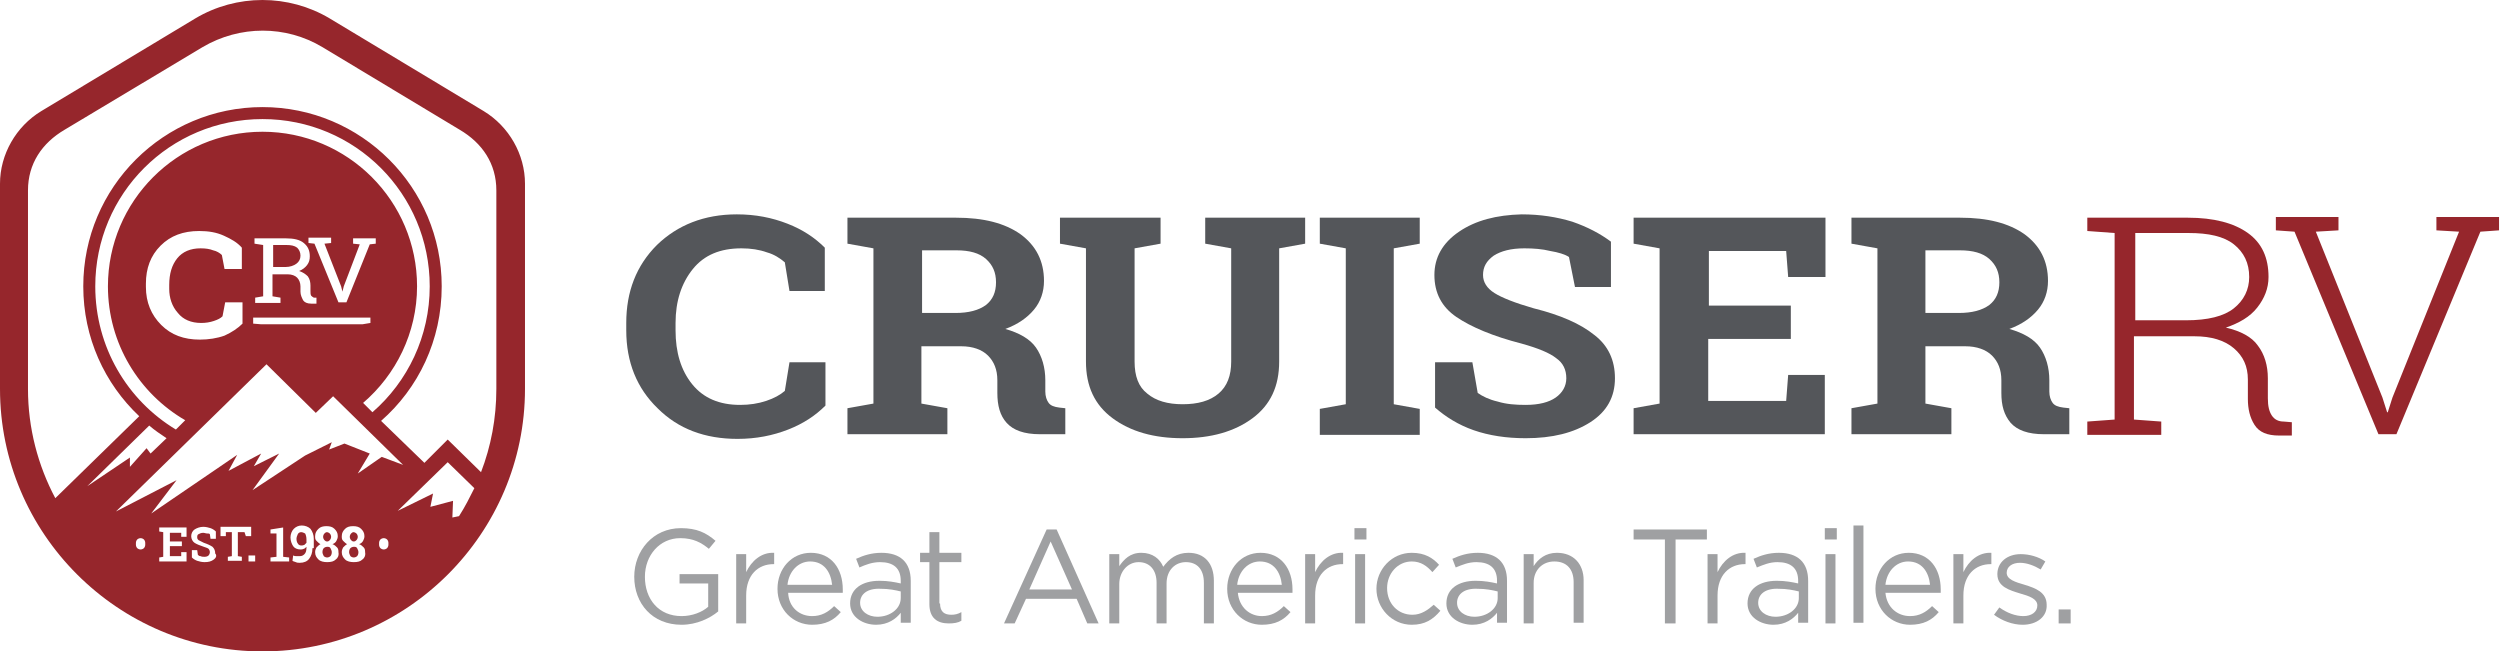 <svg xmlns="http://www.w3.org/2000/svg" width="284" height="74" viewBox="0 0 284 74" fill="none"><g opacity="0.75"><path opacity="0.75" d="M77.425 70.973C74.094 70.973 72.051 68.551 72.051 65.523C72.051 62.572 74.17 59.998 77.349 59.998C79.165 59.998 80.225 60.528 81.284 61.437L80.528 62.345C79.695 61.664 78.787 61.134 77.273 61.134C74.927 61.134 73.262 63.102 73.262 65.523C73.262 68.097 74.851 69.989 77.425 69.989C78.635 69.989 79.771 69.535 80.452 68.929V66.28H77.198V65.221H81.587V69.459C80.679 70.216 79.165 70.973 77.425 70.973Z" fill="#54565A"></path><path opacity="0.75" d="M84.766 70.821H83.631V62.95H84.766V64.994C85.371 63.707 86.507 62.723 87.945 62.799V64.085H87.869C86.128 64.085 84.766 65.296 84.766 67.643V70.821Z" fill="#54565A"></path><path opacity="0.75" d="M92.259 69.989C93.318 69.989 94.075 69.535 94.756 68.853L95.513 69.535C94.756 70.443 93.772 70.973 92.259 70.973C90.139 70.973 88.323 69.308 88.323 66.886C88.323 64.615 89.912 62.799 92.107 62.799C94.453 62.799 95.74 64.615 95.74 66.961C95.74 67.037 95.74 67.188 95.74 67.34H89.534C89.61 69.005 90.821 69.989 92.259 69.989ZM94.529 66.432C94.378 64.994 93.621 63.783 92.031 63.783C90.669 63.783 89.61 64.918 89.458 66.432H94.529Z" fill="#54565A"></path><path opacity="0.75" d="M97.632 64.464L97.254 63.48C98.086 63.102 98.994 62.799 100.13 62.799C102.249 62.799 103.46 63.858 103.46 65.978V70.746H102.324V69.61C101.795 70.291 100.886 70.973 99.524 70.973C98.086 70.973 96.573 70.14 96.573 68.551C96.573 66.886 97.935 65.978 99.903 65.978C100.886 65.978 101.643 66.129 102.324 66.28V65.978C102.324 64.54 101.492 63.858 99.978 63.858C99.07 63.858 98.313 64.161 97.632 64.464ZM97.708 68.475C97.708 69.459 98.616 70.064 99.676 70.064C101.114 70.064 102.324 69.156 102.324 67.945V67.188C101.719 67.037 100.962 66.886 100.054 66.886C98.54 66.81 97.708 67.491 97.708 68.475Z" fill="#54565A"></path><path opacity="0.75" d="M106.79 68.551C106.79 69.535 107.32 69.837 108.076 69.837C108.455 69.837 108.833 69.762 109.212 69.535V70.519C108.833 70.746 108.379 70.821 107.774 70.821C106.487 70.821 105.579 70.216 105.579 68.626V63.858H104.519V62.799H105.579V60.453H106.714V62.799H109.212V63.858H106.714V68.551H106.79Z" fill="#54565A"></path><path opacity="0.75" d="M124.803 70.821H123.516L122.305 68.021H116.553L115.266 70.821H114.055L118.899 60.15H120.034L124.803 70.821ZM119.353 61.512L116.931 66.961H121.775L119.353 61.512Z" fill="#54565A"></path><path opacity="0.75" d="M135.02 62.799C136.836 62.799 137.896 64.01 137.896 65.978V70.821H136.761V66.204C136.761 64.691 136.004 63.858 134.717 63.858C133.506 63.858 132.522 64.766 132.522 66.28V70.821H131.387V66.204C131.387 64.767 130.63 63.858 129.344 63.858C128.133 63.858 127.149 64.918 127.149 66.356V70.821H126.014V62.95H127.149V64.312C127.679 63.556 128.36 62.799 129.647 62.799C130.933 62.799 131.766 63.48 132.144 64.388C132.825 63.48 133.658 62.799 135.02 62.799Z" fill="#54565A"></path><path opacity="0.75" d="M143.345 69.989C144.405 69.989 145.162 69.535 145.843 68.853L146.6 69.535C145.843 70.443 144.859 70.973 143.345 70.973C141.226 70.973 139.41 69.308 139.41 66.886C139.41 64.615 140.999 62.799 143.194 62.799C145.54 62.799 146.827 64.615 146.827 66.961C146.827 67.037 146.827 67.188 146.827 67.34H140.621C140.772 69.005 141.983 69.989 143.345 69.989ZM145.616 66.432C145.465 64.994 144.708 63.783 143.118 63.783C141.756 63.783 140.697 64.918 140.545 66.432H145.616Z" fill="#54565A"></path><path opacity="0.75" d="M149.4 70.821H148.265V62.95H149.4V64.994C150.005 63.707 151.141 62.723 152.579 62.799V64.085H152.503C150.762 64.085 149.4 65.296 149.4 67.643V70.821Z" fill="#54565A"></path><path opacity="0.75" d="M153.865 61.285V59.998H155.228V61.285H153.865ZM153.941 70.821V62.95H155.076V70.821H153.941Z" fill="#54565A"></path><path opacity="0.75" d="M160.374 70.973C158.104 70.973 156.363 69.081 156.363 66.886C156.363 64.691 158.104 62.799 160.374 62.799C161.888 62.799 162.796 63.404 163.477 64.161L162.72 64.994C162.115 64.312 161.434 63.783 160.374 63.783C158.785 63.783 157.574 65.145 157.574 66.81C157.574 68.551 158.785 69.837 160.45 69.837C161.434 69.837 162.19 69.308 162.872 68.702L163.628 69.383C162.796 70.367 161.888 70.973 160.374 70.973Z" fill="#54565A"></path><path opacity="0.75" d="M165.369 64.464L164.991 63.48C165.823 63.102 166.732 62.799 167.867 62.799C169.986 62.799 171.197 63.858 171.197 65.978V70.746H170.062V69.61C169.532 70.291 168.624 70.973 167.261 70.973C165.823 70.973 164.31 70.14 164.31 68.551C164.31 66.886 165.672 65.978 167.64 65.978C168.624 65.978 169.381 66.129 170.062 66.28V65.978C170.062 64.54 169.229 63.858 167.716 63.858C166.807 63.858 166.126 64.161 165.369 64.464ZM165.521 68.475C165.521 69.459 166.429 70.064 167.489 70.064C168.927 70.064 170.137 69.156 170.137 67.945V67.188C169.532 67.037 168.775 66.886 167.867 66.886C166.353 66.81 165.521 67.491 165.521 68.475Z" fill="#54565A"></path><path opacity="0.75" d="M174.224 70.821H173.089V62.95H174.224V64.312C174.754 63.48 175.586 62.799 176.873 62.799C178.765 62.799 179.9 64.085 179.9 65.902V70.746H178.765V66.129C178.765 64.691 178.008 63.783 176.57 63.783C175.208 63.783 174.224 64.767 174.224 66.204V70.821Z" fill="#54565A"></path><path opacity="0.75" d="M190.345 70.821H189.134V61.285H185.577V60.15H193.902V61.285H190.345V70.821Z" fill="#54565A"></path><path opacity="0.75" d="M195.113 70.821H193.978V62.95H195.113V64.994C195.719 63.707 196.854 62.723 198.292 62.799V64.085H198.216C196.476 64.085 195.113 65.296 195.113 67.643V70.821Z" fill="#54565A"></path><path opacity="0.75" d="M199.579 64.464L199.2 63.48C200.033 63.102 200.941 62.799 202.076 62.799C204.195 62.799 205.406 63.858 205.406 65.978V70.746H204.271V69.61C203.741 70.291 202.833 70.973 201.471 70.973C200.033 70.973 198.519 70.14 198.519 68.551C198.519 66.886 199.881 65.978 201.849 65.978C202.833 65.978 203.59 66.129 204.271 66.28V65.978C204.271 64.54 203.439 63.858 201.925 63.858C201.017 63.858 200.335 64.161 199.579 64.464ZM199.73 68.475C199.73 69.459 200.638 70.064 201.698 70.064C203.136 70.064 204.347 69.156 204.347 67.945V67.188C203.741 67.037 202.984 66.886 202.076 66.886C200.563 66.81 199.73 67.491 199.73 68.475Z" fill="#54565A"></path><path opacity="0.75" d="M207.298 61.285V59.998H208.661V61.285H207.298ZM207.374 70.821V62.95H208.509V70.821H207.374Z" fill="#54565A"></path><path opacity="0.75" d="M210.553 70.821V59.696H211.688V70.746H210.553V70.821Z" fill="#54565A"></path><path opacity="0.75" d="M216.986 69.989C218.045 69.989 218.802 69.535 219.483 68.853L220.24 69.535C219.483 70.443 218.499 70.973 216.986 70.973C214.866 70.973 213.05 69.308 213.05 66.886C213.05 64.615 214.639 62.799 216.834 62.799C219.18 62.799 220.467 64.615 220.467 66.961C220.467 67.037 220.467 67.188 220.467 67.34H214.185C214.337 69.005 215.548 69.989 216.986 69.989ZM219.256 66.432C219.105 64.994 218.348 63.783 216.759 63.783C215.396 63.783 214.337 64.918 214.185 66.432H219.256Z" fill="#54565A"></path><path opacity="0.75" d="M223.041 70.821H221.905V62.95H223.041V64.994C223.646 63.707 224.781 62.723 226.219 62.799V64.085H226.144C224.403 64.085 223.041 65.296 223.041 67.643V70.821Z" fill="#54565A"></path><path opacity="0.75" d="M229.776 70.973C228.641 70.973 227.43 70.519 226.522 69.837L227.127 69.005C227.96 69.61 228.944 69.989 229.852 69.989C230.76 69.989 231.441 69.535 231.441 68.778C231.441 68.021 230.533 67.718 229.474 67.415C228.263 67.037 226.9 66.659 226.9 65.221C226.9 63.858 228.036 62.95 229.549 62.95C230.533 62.95 231.593 63.253 232.35 63.783L231.82 64.691C231.063 64.237 230.231 63.934 229.474 63.934C228.565 63.934 227.96 64.388 227.96 65.069C227.96 65.826 228.944 66.129 230.003 66.432C231.214 66.81 232.501 67.264 232.501 68.702C232.577 70.064 231.366 70.973 229.776 70.973Z" fill="#54565A"></path><path opacity="0.75" d="M233.863 70.821V69.232H235.226V70.821H233.863Z" fill="#54565A"></path></g><path d="M93.772 33.055H89.685L89.156 29.801C88.626 29.346 87.945 28.892 87.112 28.665C86.28 28.363 85.296 28.211 84.236 28.211C81.814 28.211 79.998 28.968 78.711 30.557C77.425 32.147 76.743 34.19 76.743 36.688V37.52C76.743 40.018 77.349 42.061 78.635 43.651C79.922 45.24 81.739 45.997 84.085 45.997C85.144 45.997 86.128 45.846 87.037 45.543C87.945 45.24 88.626 44.862 89.156 44.408L89.685 41.153H93.772V46.073C92.637 47.208 91.275 48.116 89.534 48.797C87.793 49.478 85.901 49.857 83.782 49.857C80.073 49.857 77.046 48.722 74.7 46.375C72.354 44.105 71.143 41.153 71.143 37.52V36.688C71.143 33.131 72.278 30.179 74.624 27.833C76.971 25.562 79.998 24.351 83.706 24.351C85.826 24.351 87.718 24.73 89.458 25.411C91.199 26.092 92.561 27 93.697 28.136V33.055H93.772Z" fill="#54565A"></path><path d="M108.607 24.73C111.71 24.73 114.131 25.335 115.948 26.622C117.689 27.909 118.597 29.649 118.597 31.92C118.597 33.131 118.218 34.266 117.462 35.174C116.705 36.082 115.645 36.839 114.207 37.369C115.796 37.823 117.007 38.504 117.689 39.488C118.37 40.472 118.748 41.759 118.748 43.197V44.483C118.748 45.013 118.9 45.467 119.127 45.77C119.354 46.073 119.732 46.224 120.338 46.3L121.019 46.375V49.327H118.143C116.326 49.327 115.115 48.873 114.358 48.04C113.602 47.208 113.299 46.073 113.299 44.635V43.197C113.299 41.986 112.92 41.078 112.239 40.396C111.558 39.715 110.499 39.337 109.212 39.337H104.671V45.846L107.623 46.375V49.327H96.27V46.375L99.222 45.846V28.211L96.27 27.681V24.73H99.222H108.607ZM104.747 35.553H108.531C110.044 35.553 111.18 35.25 112.012 34.644C112.769 34.039 113.148 33.206 113.148 32.071C113.148 30.936 112.769 30.103 112.012 29.422C111.255 28.741 110.12 28.438 108.682 28.438H104.747V35.553Z" fill="#54565A"></path><path d="M131.841 24.73V27.681L128.889 28.211V41.078C128.889 42.742 129.344 43.953 130.327 44.71C131.311 45.543 132.674 45.921 134.339 45.921C136.079 45.921 137.442 45.543 138.426 44.71C139.41 43.878 139.864 42.667 139.864 41.078V28.211L136.912 27.681V24.73H148.265V27.681L145.313 28.211V41.078C145.313 43.878 144.329 45.997 142.286 47.511C140.242 49.024 137.593 49.781 134.339 49.781C131.084 49.781 128.435 49.024 126.392 47.511C124.348 45.997 123.365 43.878 123.365 41.078V28.211L120.413 27.681V24.73H123.365H128.889H131.841Z" fill="#54565A"></path><path d="M149.93 27.681V24.73H161.282V27.681L158.331 28.211V45.921L161.282 46.451V49.403H149.93V46.451L152.881 45.921V28.211L149.93 27.681Z" fill="#54565A"></path><path d="M183.079 32.601H178.917L178.236 29.195C177.782 28.892 177.025 28.665 176.117 28.514C175.208 28.287 174.224 28.211 173.165 28.211C171.651 28.211 170.516 28.514 169.683 29.044C168.851 29.649 168.472 30.33 168.472 31.239C168.472 32.071 168.927 32.752 169.759 33.282C170.592 33.812 172.105 34.417 174.224 35.023C177.252 35.78 179.522 36.764 181.112 38.05C182.701 39.261 183.458 40.926 183.458 42.97C183.458 45.089 182.55 46.754 180.658 47.965C178.765 49.176 176.344 49.781 173.316 49.781C171.121 49.781 169.154 49.478 167.413 48.873C165.672 48.267 164.234 47.359 163.023 46.3V41.153H167.261L167.867 44.635C168.397 45.013 169.154 45.392 170.137 45.618C171.121 45.921 172.181 45.997 173.316 45.997C174.83 45.997 175.965 45.694 176.722 45.164C177.479 44.635 177.933 43.878 177.933 42.97C177.933 41.986 177.555 41.229 176.798 40.699C176.041 40.094 174.754 39.564 172.862 39.034C169.608 38.202 167.11 37.142 165.445 36.007C163.78 34.871 162.948 33.282 162.948 31.239C162.948 29.271 163.856 27.606 165.748 26.319C167.64 25.032 169.986 24.427 172.862 24.351C174.981 24.351 176.873 24.654 178.614 25.184C180.355 25.789 181.793 26.546 183.004 27.454V32.601H183.079Z" fill="#54565A"></path><path d="M203.363 38.504H194.054V45.543H202.909L203.136 42.591H207.298V49.327H185.577V46.375L188.529 45.846V28.211L185.577 27.681V24.73H188.529H207.374V31.466H203.136L202.909 28.514H194.129V34.72H203.438V38.504H203.363Z" fill="#54565A"></path><path d="M222.662 24.73C225.765 24.73 228.187 25.335 230.004 26.622C231.744 27.909 232.652 29.649 232.652 31.92C232.652 33.131 232.274 34.266 231.517 35.174C230.76 36.082 229.701 36.839 228.263 37.369C229.852 37.823 231.063 38.504 231.744 39.488C232.425 40.472 232.804 41.759 232.804 43.197V44.483C232.804 45.013 232.955 45.467 233.182 45.77C233.409 46.073 233.788 46.224 234.393 46.3L235.074 46.375V49.327H232.198C230.382 49.327 229.171 48.873 228.414 48.04C227.657 47.132 227.355 46.073 227.355 44.635V43.197C227.355 41.986 226.976 41.078 226.295 40.396C225.614 39.715 224.554 39.337 223.268 39.337H218.727V45.846L221.678 46.375V49.327H210.326V46.375L213.277 45.846V28.211L210.326 27.681V24.73H213.277H222.662ZM218.727 35.553H222.511C224.024 35.553 225.16 35.25 225.992 34.644C226.749 34.039 227.128 33.206 227.128 32.071C227.128 30.936 226.749 30.103 225.992 29.422C225.235 28.741 224.1 28.438 222.662 28.438H218.727V35.553Z" fill="#54565A"></path><path d="M248.546 24.73C251.498 24.73 253.768 25.335 255.358 26.47C256.947 27.606 257.704 29.271 257.704 31.466C257.704 32.752 257.25 33.888 256.417 34.947C255.585 36.007 254.374 36.688 252.86 37.218C254.525 37.596 255.812 38.277 256.493 39.261C257.25 40.245 257.628 41.532 257.628 42.969V45.24C257.628 46.148 257.78 46.754 258.082 47.208C258.385 47.662 258.839 47.889 259.445 47.889L260.353 47.965V49.478H258.915C257.553 49.478 256.644 49.1 256.115 48.267C255.585 47.435 255.358 46.451 255.358 45.316V43.121C255.358 41.607 254.828 40.472 253.768 39.564C252.709 38.656 251.195 38.202 249.303 38.202H242.416V47.662L245.519 47.889V49.403H237.118V47.889L240.221 47.662V26.47L237.118 26.243V24.73H248.546ZM242.491 36.385H248.319C250.817 36.385 252.633 35.931 253.768 35.023C254.904 34.114 255.509 32.904 255.509 31.466C255.509 29.876 254.904 28.665 253.768 27.757C252.633 26.849 250.892 26.47 248.622 26.47H242.567V36.385H242.491Z" fill="#96262C"></path><path d="M265.651 26.168L263.078 26.319L270.646 45.164L271.176 46.83H271.252L271.781 45.164L279.35 26.319L276.776 26.168V24.654H283.891V26.168L281.772 26.319L272.235 49.327H270.192L260.656 26.319L258.537 26.168V24.654H265.651V26.168Z" fill="#96262C"></path><path d="M37.161 62.118C37.01 62.118 36.858 62.193 36.782 62.269C36.707 62.345 36.631 62.496 36.631 62.723C36.631 62.874 36.707 63.026 36.782 63.177C36.858 63.253 37.01 63.329 37.161 63.329C37.312 63.329 37.464 63.253 37.539 63.177C37.615 63.102 37.691 62.95 37.691 62.723C37.691 62.572 37.615 62.42 37.539 62.269C37.464 62.118 37.312 62.118 37.161 62.118Z" fill="#96262C"></path><path d="M40.188 62.118C40.037 62.118 39.886 62.193 39.81 62.269C39.734 62.345 39.658 62.496 39.658 62.723C39.658 62.874 39.734 63.026 39.81 63.177C39.886 63.253 40.037 63.329 40.188 63.329C40.34 63.329 40.491 63.253 40.567 63.177C40.642 63.102 40.718 62.95 40.718 62.723C40.718 62.572 40.642 62.42 40.567 62.269C40.491 62.118 40.34 62.118 40.188 62.118Z" fill="#96262C"></path><path d="M34.209 60.453C34.058 60.453 33.907 60.528 33.831 60.68C33.755 60.831 33.679 61.058 33.679 61.209C33.679 61.436 33.755 61.663 33.831 61.739C33.907 61.891 34.058 61.966 34.209 61.966C34.361 61.966 34.436 61.966 34.588 61.891C34.663 61.815 34.739 61.739 34.815 61.663V61.285C34.815 60.982 34.739 60.755 34.663 60.604C34.512 60.528 34.361 60.453 34.209 60.453Z" fill="#96262C"></path><path d="M37.161 61.512C37.312 61.512 37.388 61.436 37.463 61.361C37.539 61.285 37.615 61.134 37.615 60.982C37.615 60.831 37.539 60.68 37.463 60.604C37.388 60.528 37.236 60.453 37.161 60.453C37.009 60.453 36.934 60.528 36.858 60.604C36.782 60.68 36.706 60.831 36.706 60.982C36.706 61.134 36.782 61.285 36.858 61.361C36.934 61.436 37.009 61.512 37.161 61.512Z" fill="#96262C"></path><path d="M40.188 61.512C40.34 61.512 40.416 61.436 40.491 61.361C40.567 61.285 40.643 61.134 40.643 60.982C40.643 60.831 40.567 60.68 40.491 60.604C40.416 60.528 40.264 60.453 40.188 60.453C40.037 60.453 39.961 60.528 39.886 60.604C39.81 60.68 39.734 60.831 39.734 60.982C39.734 61.134 39.81 61.285 39.886 61.361C39.961 61.436 40.037 61.512 40.188 61.512Z" fill="#96262C"></path><path d="M54.947 12.62L37.464 2.1C32.771 -0.7 26.868 -0.7 22.175 2.1L4.692 12.62C1.816 14.361 0 17.54 0 20.87V44.181C0 60.604 13.396 74 29.82 74C46.243 74 59.639 60.604 59.639 44.181V20.87C59.639 17.54 57.822 14.361 54.947 12.62ZM28.911 27.681V27.076H29.82H32.468C33.377 27.076 34.058 27.227 34.512 27.606C34.966 27.984 35.193 28.438 35.193 29.119C35.193 29.498 35.117 29.801 34.89 30.103C34.663 30.406 34.361 30.633 33.982 30.785C34.436 30.936 34.739 31.163 34.966 31.39C35.193 31.693 35.269 32.071 35.269 32.45V33.055C35.269 33.282 35.269 33.433 35.344 33.585C35.42 33.66 35.496 33.736 35.647 33.812H35.95V34.493H35.344C34.89 34.493 34.588 34.342 34.436 34.114C34.285 33.812 34.133 33.509 34.133 33.131V32.525C34.133 32.147 33.982 31.768 33.755 31.541C33.528 31.314 33.15 31.163 32.696 31.163H30.955V33.66L31.863 33.812V34.417H28.987V33.812L29.895 33.66V27.833L28.911 27.681ZM38.75 32.525L38.902 33.131L39.053 32.525L40.869 27.757L40.112 27.681V27.076H42.686V27.681L42.005 27.757L39.356 34.342H38.447L35.723 27.681L35.042 27.606V27H37.615V27.606L36.858 27.681L38.75 32.525ZM42.08 36.082V36.688L41.172 36.839H29.668L28.76 36.764V36.082H42.08ZM47.378 32.525C47.378 22.838 39.507 14.966 29.82 14.966C20.132 14.966 12.261 22.838 12.261 32.525C12.261 39.034 15.818 44.71 21.04 47.738L19.981 48.797C14.456 45.467 10.823 39.412 10.823 32.525C10.823 22.005 19.299 13.528 29.82 13.528C40.34 13.528 48.816 22.005 48.816 32.525C48.816 38.202 46.319 43.348 42.307 46.83L41.248 45.77C44.956 42.591 47.378 37.823 47.378 32.525ZM20.208 35.553C20.813 36.309 21.721 36.688 22.857 36.688C23.386 36.688 23.84 36.612 24.295 36.461C24.749 36.309 25.051 36.158 25.278 35.931L25.581 34.342H27.549V36.764C27.019 37.293 26.338 37.747 25.506 38.126C24.673 38.428 23.689 38.58 22.705 38.58C20.889 38.58 19.451 38.05 18.316 36.915C17.18 35.78 16.575 34.342 16.575 32.601V32.222C16.575 30.482 17.105 29.044 18.24 27.909C19.375 26.773 20.813 26.243 22.63 26.243C23.689 26.243 24.597 26.395 25.43 26.773C26.262 27.152 26.944 27.53 27.473 28.136V30.557H25.506L25.203 28.968C24.976 28.741 24.597 28.514 24.219 28.438C23.84 28.287 23.386 28.211 22.781 28.211C21.646 28.211 20.737 28.59 20.132 29.346C19.526 30.103 19.224 31.087 19.224 32.374V32.828C19.224 33.812 19.526 34.796 20.208 35.553ZM16.953 48.343C17.559 48.873 18.24 49.327 18.921 49.781L17.105 51.522L16.651 50.916L14.758 53.035V51.976L9.915 55.23L16.953 48.343ZM16.499 61.891C16.499 62.042 16.423 62.193 16.348 62.269C16.272 62.345 16.121 62.42 15.969 62.42C15.818 62.42 15.667 62.345 15.591 62.269C15.515 62.193 15.44 62.042 15.44 61.891V61.663C15.44 61.512 15.515 61.361 15.591 61.285C15.667 61.209 15.818 61.134 15.969 61.134C16.121 61.134 16.272 61.209 16.348 61.285C16.423 61.361 16.499 61.512 16.499 61.663V61.891ZM21.192 63.783H18.088V63.329L18.543 63.253V60.453L18.088 60.377V59.923H18.543H21.192V60.982H20.586V60.528H19.299V61.512H20.662V62.042H19.299V63.177H20.586V62.723H21.192V63.783ZM24.295 63.556C23.992 63.783 23.689 63.858 23.235 63.858C22.932 63.858 22.63 63.783 22.402 63.707C22.175 63.631 21.948 63.48 21.797 63.329V62.496H22.402L22.478 63.026C22.554 63.102 22.63 63.177 22.781 63.177C22.932 63.253 23.084 63.253 23.235 63.253C23.462 63.253 23.613 63.177 23.689 63.102C23.765 63.026 23.84 62.874 23.84 62.723C23.84 62.572 23.765 62.42 23.689 62.345C23.613 62.269 23.386 62.193 23.159 62.118C22.705 61.966 22.327 61.815 22.1 61.663C21.873 61.512 21.721 61.209 21.721 60.907C21.721 60.604 21.873 60.301 22.1 60.15C22.327 59.998 22.705 59.847 23.084 59.847C23.386 59.847 23.689 59.923 23.916 59.998C24.143 60.074 24.37 60.225 24.522 60.377V61.209H23.916L23.84 60.68C23.765 60.604 23.689 60.604 23.538 60.604C23.386 60.604 23.235 60.528 23.084 60.528C22.857 60.528 22.705 60.604 22.554 60.68C22.402 60.755 22.402 60.907 22.402 61.058C22.402 61.209 22.478 61.285 22.554 61.361C22.705 61.437 22.857 61.512 23.159 61.663C23.613 61.815 23.916 61.966 24.143 62.118C24.37 62.345 24.446 62.572 24.446 62.874C24.673 63.102 24.522 63.404 24.295 63.556ZM27.776 60.453H27.019V63.177L27.473 63.253V63.707H25.884V63.253L26.338 63.177V60.453H25.657V60.907H25.051V59.847H28.533V60.907H27.927L27.776 60.453ZM28.987 63.783H28.23V63.102H28.987V63.783ZM28.684 55.684L31.712 51.522L28.836 52.96L29.668 51.522L25.96 53.49L26.944 51.673L17.18 58.333L20.056 54.549L13.169 58.106L30.274 41.38L35.874 46.905L37.842 45.013L45.789 52.809L43.367 51.9L40.642 53.792L42.005 51.522L39.129 50.387L37.388 51.068L37.691 50.235L34.663 51.749L28.684 55.684ZM32.847 63.783H30.728V63.329L31.409 63.253V60.604H30.728V60.15L32.166 59.923V63.253L32.847 63.329V63.783ZM35.496 62.269C35.496 62.799 35.344 63.177 35.117 63.48C34.89 63.783 34.512 63.934 34.058 63.934C33.906 63.934 33.755 63.934 33.604 63.858C33.452 63.783 33.301 63.783 33.225 63.707L33.301 63.102C33.452 63.177 33.528 63.177 33.679 63.177C33.755 63.177 33.906 63.177 34.058 63.177C34.285 63.177 34.436 63.102 34.588 62.95C34.739 62.799 34.815 62.572 34.815 62.193V62.118C34.739 62.193 34.588 62.345 34.512 62.345C34.361 62.42 34.285 62.42 34.133 62.42C33.755 62.42 33.452 62.269 33.301 62.042C33.15 61.815 32.998 61.437 32.998 61.058C32.998 60.68 33.15 60.301 33.377 60.074C33.604 59.847 33.906 59.696 34.285 59.696C34.663 59.696 35.042 59.847 35.269 60.074C35.496 60.377 35.647 60.755 35.647 61.209V62.269H35.496ZM38.145 63.556C37.918 63.783 37.615 63.858 37.161 63.858C36.782 63.858 36.404 63.783 36.177 63.556C35.95 63.329 35.798 63.102 35.798 62.723C35.798 62.496 35.874 62.345 35.95 62.193C36.101 62.042 36.253 61.891 36.404 61.815C36.253 61.739 36.101 61.588 35.95 61.437C35.798 61.285 35.798 61.134 35.798 60.907C35.798 60.528 35.95 60.301 36.177 60.074C36.404 59.847 36.707 59.771 37.085 59.771C37.464 59.771 37.766 59.847 37.993 60.074C38.22 60.301 38.372 60.528 38.372 60.907C38.372 61.134 38.296 61.285 38.22 61.437C38.145 61.588 37.993 61.739 37.766 61.815C37.993 61.891 38.145 62.042 38.296 62.193C38.447 62.345 38.447 62.572 38.447 62.723C38.523 63.102 38.372 63.404 38.145 63.556ZM41.172 63.556C40.945 63.783 40.642 63.858 40.188 63.858C39.81 63.858 39.431 63.783 39.204 63.556C38.977 63.329 38.826 63.102 38.826 62.723C38.826 62.496 38.902 62.345 38.977 62.193C39.129 62.042 39.28 61.891 39.431 61.815C39.28 61.739 39.129 61.588 38.977 61.437C38.826 61.285 38.826 61.134 38.826 60.907C38.826 60.528 38.977 60.301 39.204 60.074C39.431 59.847 39.734 59.771 40.112 59.771C40.491 59.771 40.794 59.847 41.021 60.074C41.248 60.301 41.399 60.528 41.399 60.907C41.399 61.134 41.323 61.285 41.248 61.437C41.172 61.588 41.021 61.739 40.794 61.815C41.021 61.891 41.172 62.042 41.323 62.193C41.475 62.345 41.475 62.572 41.475 62.723C41.55 63.102 41.399 63.404 41.172 63.556ZM44.124 61.891C44.124 62.042 44.048 62.193 43.972 62.269C43.897 62.345 43.745 62.42 43.594 62.42C43.443 62.42 43.291 62.345 43.215 62.269C43.14 62.193 43.064 62.042 43.064 61.891V61.663C43.064 61.512 43.14 61.361 43.215 61.285C43.291 61.209 43.443 61.134 43.594 61.134C43.745 61.134 43.897 61.209 43.972 61.285C44.048 61.361 44.124 61.512 44.124 61.663V61.891ZM52.146 58.636L51.389 58.788L51.465 56.895L48.892 57.577L49.195 56.063L45.183 58.031L50.86 52.506L53.887 55.457C53.357 56.517 52.827 57.577 52.146 58.636ZM56.385 44.181C56.385 47.511 55.779 50.689 54.644 53.641L50.86 49.932L48.211 52.581L43.291 47.813C47.529 44.105 50.178 38.656 50.178 32.525C50.178 21.248 41.021 12.166 29.82 12.166C18.618 12.166 9.46 21.248 9.46 32.525C9.46 38.353 11.882 43.575 15.818 47.284L6.282 56.593C4.314 52.884 3.179 48.646 3.179 44.181V21.627C3.179 18.599 4.768 16.253 7.341 14.739L23.008 5.355C27.246 2.857 32.468 2.857 36.631 5.355L52.222 14.739C54.795 16.253 56.385 18.599 56.385 21.627V44.181Z" fill="#96262C"></path><path d="M33.679 29.952C33.982 29.725 34.134 29.422 34.134 29.044C34.134 28.665 33.982 28.363 33.755 28.136C33.452 27.908 33.074 27.833 32.544 27.833H31.03V30.33H32.468C32.923 30.33 33.377 30.179 33.679 29.952Z" fill="#96262C"></path></svg>